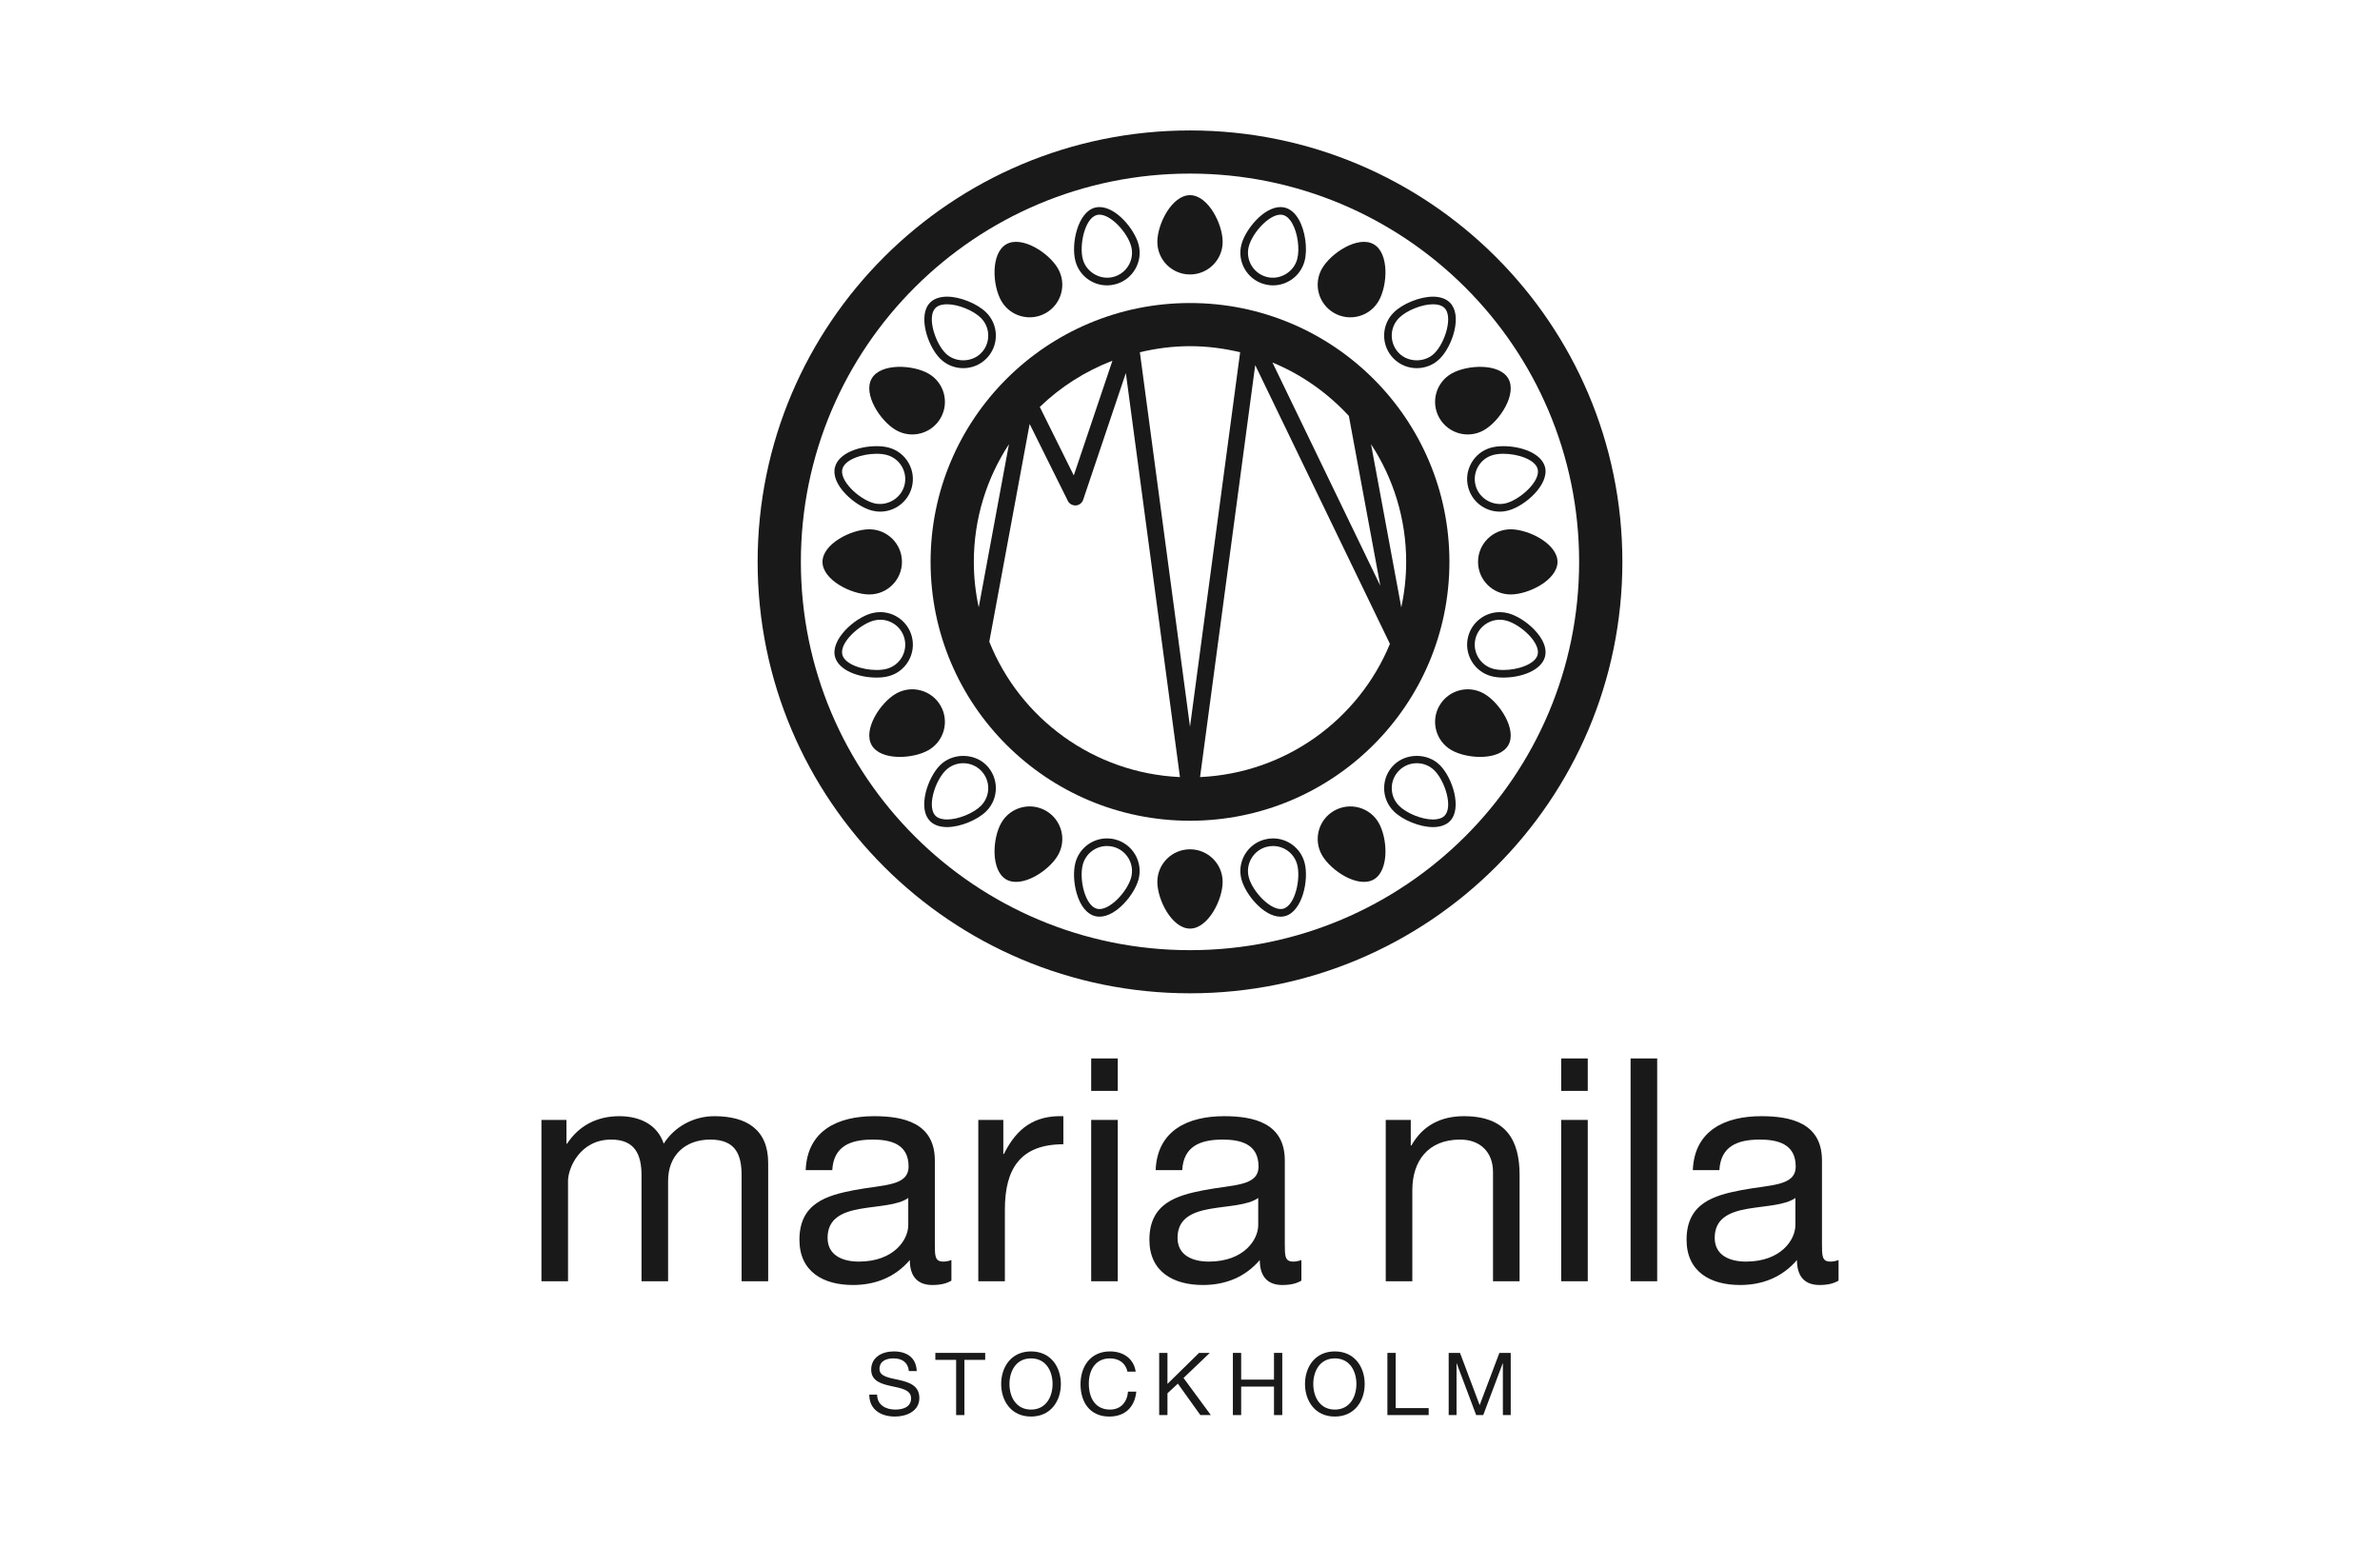 <svg width="200" height="130" viewBox="0 0 200 130" fill="none" xmlns="http://www.w3.org/2000/svg">
<path fill-rule="evenodd" clip-rule="evenodd" d="M75.289 36.142C76.601 36.898 78.279 36.449 79.038 35.139C79.795 33.83 79.345 32.156 78.033 31.4C76.72 30.644 74.012 30.498 73.254 31.808C72.497 33.117 73.977 35.386 75.289 36.142Z" fill="#1A1919"/>
<path fill-rule="evenodd" clip-rule="evenodd" d="M70.789 39.407C70.999 38.619 72.443 38.132 73.66 38.132C73.979 38.132 74.274 38.166 74.513 38.23C75.055 38.375 75.508 38.722 75.789 39.208C76.07 39.694 76.145 40.259 76 40.799C75.707 41.891 74.528 42.579 73.424 42.283C72.822 42.121 72.076 41.646 71.523 41.071C70.936 40.459 70.668 39.853 70.789 39.407ZM73.258 42.901C73.49 42.962 73.729 42.994 73.968 42.994C75.207 42.994 76.298 42.16 76.619 40.965C76.808 40.26 76.711 39.523 76.344 38.888C75.977 38.255 75.386 37.801 74.679 37.612C74.382 37.532 74.039 37.493 73.66 37.493C72.158 37.493 70.477 38.093 70.17 39.241C69.987 39.918 70.304 40.725 71.061 41.513C71.698 42.177 72.54 42.709 73.258 42.901Z" fill="#1A1919"/>
<path fill-rule="evenodd" clip-rule="evenodd" d="M78.615 25.877C78.871 25.622 79.283 25.569 79.584 25.569C80.519 25.569 81.796 26.085 82.431 26.718C82.828 27.113 83.045 27.64 83.045 28.202C83.045 28.763 82.828 29.29 82.431 29.686C81.638 30.476 80.249 30.476 79.457 29.686C78.602 28.832 77.864 26.629 78.615 25.877ZM80.944 30.938C81.678 30.938 82.367 30.654 82.884 30.138C83.401 29.622 83.686 28.934 83.686 28.202C83.686 27.469 83.401 26.782 82.884 26.266C82.133 25.516 80.683 24.929 79.584 24.929C78.979 24.929 78.488 25.101 78.162 25.425C77.11 26.476 77.931 29.067 79.004 30.138C79.52 30.654 80.209 30.938 80.944 30.938Z" fill="#1A1919"/>
<path fill-rule="evenodd" clip-rule="evenodd" d="M75.795 47.217C75.795 45.704 74.566 44.479 73.05 44.479C71.535 44.479 69.117 45.704 69.117 47.217C69.117 48.729 71.535 49.954 73.05 49.954C74.566 49.954 75.795 48.729 75.795 47.217Z" fill="#1A1919"/>
<path fill-rule="evenodd" clip-rule="evenodd" d="M87.897 26.299C89.209 25.543 89.659 23.869 88.901 22.559C88.144 21.25 85.87 19.772 84.559 20.528C83.246 21.285 83.391 23.988 84.149 25.297C84.906 26.606 86.585 27.055 87.897 26.299Z" fill="#1A1919"/>
<path fill-rule="evenodd" clip-rule="evenodd" d="M79.037 59.294C78.279 57.984 76.602 57.535 75.289 58.291C73.977 59.047 72.496 61.316 73.254 62.624C74.011 63.934 76.721 63.789 78.033 63.033C79.344 62.276 79.794 60.602 79.037 59.294Z" fill="#1A1919"/>
<path fill-rule="evenodd" clip-rule="evenodd" d="M70.788 55.027C70.513 54.001 72.257 52.463 73.424 52.149C73.602 52.102 73.785 52.078 73.968 52.078C74.919 52.078 75.754 52.717 75.999 53.633C76.144 54.174 76.07 54.739 75.789 55.225C75.508 55.711 75.055 56.059 74.513 56.203C74.275 56.267 73.979 56.301 73.66 56.301C72.444 56.301 70.999 55.814 70.788 55.027ZM74.679 56.82C75.386 56.632 75.977 56.178 76.344 55.545C76.71 54.91 76.808 54.174 76.619 53.468C76.298 52.273 75.209 51.438 73.968 51.438C73.729 51.438 73.491 51.47 73.258 51.532C71.793 51.924 69.784 53.758 70.169 55.192C70.477 56.339 72.159 56.94 73.66 56.94C74.04 56.94 74.382 56.9 74.679 56.82Z" fill="#1A1919"/>
<path fill-rule="evenodd" clip-rule="evenodd" d="M120.963 35.139C121.721 36.449 123.398 36.898 124.711 36.142C126.024 35.386 127.504 33.117 126.746 31.809C125.987 30.499 123.279 30.644 121.967 31.399C120.656 32.155 120.206 33.831 120.963 35.139Z" fill="#1A1919"/>
<path fill-rule="evenodd" clip-rule="evenodd" d="M117.568 26.717C118.203 26.085 119.481 25.57 120.416 25.57C120.716 25.57 121.129 25.623 121.385 25.878C121.713 26.205 121.785 26.865 121.582 27.686C121.393 28.46 120.985 29.245 120.543 29.685C119.749 30.478 118.361 30.476 117.568 29.685C116.748 28.867 116.748 27.535 117.568 26.717ZM117.115 30.137C117.632 30.654 118.322 30.938 119.056 30.938C119.79 30.938 120.48 30.654 120.997 30.137C121.523 29.612 121.987 28.731 122.206 27.839C122.466 26.779 122.336 25.922 121.838 25.426C121.512 25.101 121.02 24.93 120.416 24.93C119.317 24.93 117.866 25.516 117.115 26.265C116.046 27.332 116.046 29.07 117.115 30.137Z" fill="#1A1919"/>
<path fill-rule="evenodd" clip-rule="evenodd" d="M117.754 51.039L115.213 37.326C117.075 40.172 118.166 43.565 118.166 47.217C118.166 48.529 118.019 49.806 117.754 51.039ZM100.845 65.301L105.48 30.683L116.8 54.107C114.183 60.451 108.065 64.969 100.845 65.301ZM100 61.07L95.787 29.6C97.141 29.278 98.547 29.09 100 29.09C101.453 29.09 102.859 29.278 104.213 29.6L100 61.07ZM83.134 53.926L86.525 35.627L89.732 42.086C89.858 42.341 90.121 42.484 90.406 42.474C90.689 42.454 90.932 42.267 91.022 41.999L94.609 31.348L99.155 65.301C91.867 64.966 85.709 60.363 83.134 53.926ZM81.834 47.217C81.834 43.566 82.925 40.173 84.786 37.328L82.246 51.036C81.98 49.804 81.834 48.528 81.834 47.217ZM93.481 30.313L90.234 39.953L87.377 34.197C89.113 32.52 91.185 31.195 93.481 30.313ZM113.349 34.952L115.993 49.221L106.928 30.462C109.392 31.477 111.571 33.026 113.349 34.952ZM100 25.464C87.96 25.464 78.2 35.203 78.2 47.217C78.2 59.23 87.96 68.97 100 68.97C112.039 68.97 121.8 59.23 121.8 47.217C121.8 35.203 112.039 25.464 100 25.464Z" fill="#1A1919"/>
<path fill-rule="evenodd" clip-rule="evenodd" d="M129.213 39.405C129.487 40.431 127.743 41.971 126.575 42.283C125.463 42.581 124.292 41.891 124.001 40.799C123.856 40.258 123.931 39.693 124.212 39.207C124.493 38.721 124.946 38.374 125.486 38.23C125.726 38.166 126.021 38.132 126.34 38.132C127.557 38.132 129.001 38.619 129.213 39.405ZM125.321 37.612C124.614 37.8 124.023 38.253 123.657 38.887C123.29 39.522 123.192 40.259 123.382 40.965C123.702 42.16 124.791 42.995 126.031 42.995C126.27 42.995 126.509 42.963 126.741 42.901C128.207 42.509 130.216 40.675 129.831 39.24C129.523 38.093 127.842 37.493 126.34 37.493C125.961 37.493 125.618 37.532 125.321 37.612Z" fill="#1A1919"/>
<path fill-rule="evenodd" clip-rule="evenodd" d="M99.999 23.064C101.516 23.064 102.744 21.837 102.744 20.325C102.744 18.814 101.516 16.4 99.999 16.4C98.484 16.4 97.256 18.814 97.256 20.325C97.256 21.837 98.484 23.064 99.999 23.064Z" fill="#1A1919"/>
<path fill-rule="evenodd" clip-rule="evenodd" d="M92.172 18.067C92.241 18.049 92.316 18.039 92.392 18.039C93.379 18.039 94.751 19.562 95.056 20.699C95.201 21.239 95.127 21.804 94.845 22.29C94.564 22.776 94.111 23.123 93.569 23.268C92.469 23.566 91.286 22.877 90.994 21.786C90.681 20.62 91.145 18.342 92.172 18.067ZM93.025 23.98C93.263 23.98 93.503 23.948 93.735 23.886C94.442 23.697 95.034 23.244 95.4 22.61C95.767 21.976 95.865 21.239 95.675 20.534C95.336 19.271 93.809 17.4 92.392 17.4C92.26 17.4 92.13 17.417 92.006 17.45C90.57 17.834 89.982 20.488 90.375 21.951C90.694 23.145 91.784 23.98 93.025 23.98Z" fill="#1A1919"/>
<path fill-rule="evenodd" clip-rule="evenodd" d="M104.943 20.698C105.25 19.562 106.622 18.04 107.606 18.04C107.682 18.04 107.757 18.05 107.827 18.069C108.177 18.162 108.429 18.491 108.58 18.751C109.048 19.559 109.239 20.92 109.006 21.785C108.712 22.877 107.534 23.569 106.432 23.268C105.311 22.969 104.644 21.816 104.943 20.698ZM106.266 23.886C106.498 23.948 106.737 23.98 106.975 23.98C108.215 23.98 109.304 23.145 109.625 21.951C109.9 20.928 109.685 19.381 109.134 18.431C108.831 17.908 108.437 17.569 107.992 17.451C107.869 17.417 107.738 17.401 107.606 17.401C106.191 17.401 104.664 19.271 104.325 20.533C103.933 21.991 104.804 23.496 106.266 23.886Z" fill="#1A1919"/>
<path fill-rule="evenodd" clip-rule="evenodd" d="M112.103 26.3C113.415 27.055 115.093 26.607 115.851 25.297C116.608 23.987 116.754 21.285 115.442 20.529C114.129 19.773 111.856 21.25 111.098 22.559C110.34 23.868 110.79 25.543 112.103 26.3Z" fill="#1A1919"/>
<path fill-rule="evenodd" clip-rule="evenodd" d="M82.431 67.715C81.796 68.349 80.52 68.863 79.584 68.863C79.283 68.863 78.87 68.809 78.615 68.555C78.287 68.228 78.215 67.568 78.417 66.746C78.607 65.973 79.015 65.189 79.457 64.748C79.853 64.352 80.382 64.135 80.944 64.135C81.506 64.135 82.034 64.352 82.431 64.748C83.25 65.566 83.25 66.897 82.431 67.715ZM82.884 64.296C81.849 63.261 80.038 63.264 79.004 64.296C78.478 64.82 78.014 65.701 77.795 66.594C77.534 67.654 77.665 68.511 78.162 69.007C78.486 69.332 78.978 69.503 79.584 69.503C80.684 69.503 82.134 68.916 82.884 68.168C83.953 67.1 83.953 65.364 82.884 64.296Z" fill="#1A1919"/>
<path fill-rule="evenodd" clip-rule="evenodd" d="M126.949 44.479C125.434 44.479 124.205 45.704 124.205 47.216C124.205 48.729 125.434 49.954 126.949 49.954C128.465 49.954 130.883 48.729 130.883 47.216C130.883 45.704 128.465 44.479 126.949 44.479Z" fill="#1A1919"/>
<path fill-rule="evenodd" clip-rule="evenodd" d="M107.827 76.366C106.85 76.607 105.273 74.96 104.943 73.734C104.798 73.194 104.873 72.629 105.155 72.143C105.437 71.656 105.89 71.31 106.43 71.165C106.61 71.118 106.792 71.094 106.976 71.094C107.925 71.094 108.761 71.732 109.006 72.648C109.319 73.814 108.854 76.091 107.827 76.366ZM106.976 70.454C106.737 70.454 106.497 70.486 106.265 70.548C105.558 70.736 104.967 71.189 104.601 71.822C104.234 72.457 104.136 73.194 104.325 73.899C104.664 75.162 106.191 77.033 107.607 77.033C107.74 77.033 107.869 77.017 107.993 76.983C109.43 76.6 110.018 73.945 109.625 72.483C109.304 71.288 108.215 70.454 106.976 70.454Z" fill="#1A1919"/>
<path fill-rule="evenodd" clip-rule="evenodd" d="M112.103 68.134C110.791 68.89 110.341 70.564 111.099 71.874C111.856 73.183 114.13 74.66 115.441 73.904C116.754 73.149 116.609 70.445 115.851 69.135C115.094 67.827 113.415 67.378 112.103 68.134Z" fill="#1A1919"/>
<path fill-rule="evenodd" clip-rule="evenodd" d="M121.385 68.556C121.129 68.811 120.718 68.864 120.417 68.864C119.482 68.864 118.204 68.349 117.57 67.715C117.173 67.319 116.955 66.793 116.955 66.231C116.955 65.669 117.173 65.142 117.57 64.748C117.966 64.352 118.494 64.135 119.056 64.135C119.619 64.135 120.147 64.352 120.544 64.748C121.398 65.601 122.137 67.804 121.385 68.556ZM117.116 64.296C116.599 64.811 116.314 65.498 116.314 66.231C116.314 66.964 116.598 67.652 117.116 68.168C117.867 68.917 119.317 69.504 120.417 69.504C121.022 69.504 121.512 69.333 121.838 69.008C122.889 67.956 122.069 65.366 120.997 64.296C119.963 63.261 118.15 63.261 117.116 64.296Z" fill="#1A1919"/>
<path fill-rule="evenodd" clip-rule="evenodd" d="M129.212 55.027C129 55.814 127.558 56.301 126.341 56.301C126.022 56.301 125.727 56.267 125.486 56.203C124.946 56.059 124.492 55.711 124.211 55.225C123.929 54.739 123.854 54.173 123.999 53.634C124.246 52.719 125.081 52.079 126.031 52.079C126.214 52.079 126.398 52.103 126.577 52.15C127.179 52.311 127.925 52.787 128.477 53.362C129.064 53.974 129.332 54.58 129.212 55.027ZM126.742 51.533C126.509 51.471 126.27 51.44 126.031 51.44C124.792 51.44 123.703 52.274 123.381 53.469C123.192 54.173 123.29 54.91 123.656 55.545C124.023 56.178 124.614 56.632 125.321 56.82C125.618 56.9 125.961 56.94 126.341 56.94C127.842 56.94 129.523 56.339 129.83 55.192C130.013 54.514 129.696 53.708 128.939 52.92C128.302 52.256 127.46 51.724 126.742 51.533Z" fill="#1A1919"/>
<path fill-rule="evenodd" clip-rule="evenodd" d="M124.711 58.291C123.399 57.535 121.721 57.984 120.964 59.293C120.205 60.603 120.655 62.277 121.967 63.033C123.28 63.789 125.988 63.934 126.746 62.625C127.503 61.316 126.022 59.047 124.711 58.291Z" fill="#1A1919"/>
<path fill-rule="evenodd" clip-rule="evenodd" d="M87.897 68.134C86.585 67.377 84.907 67.826 84.149 69.136C83.392 70.446 83.246 73.148 84.558 73.904C85.87 74.66 88.144 73.183 88.902 71.874C89.659 70.565 89.21 68.89 87.897 68.134Z" fill="#1A1919"/>
<path fill-rule="evenodd" clip-rule="evenodd" d="M100 79.846C81.94 79.846 67.3 65.237 67.3 47.216C67.3 29.196 81.94 14.587 100 14.587C118.06 14.587 132.7 29.196 132.7 47.216C132.7 65.237 118.06 79.846 100 79.846ZM100 10.962C79.934 10.962 63.667 27.194 63.667 47.216C63.667 67.239 79.934 83.471 100 83.471C120.066 83.471 136.334 67.239 136.334 47.216C136.334 27.194 120.066 10.962 100 10.962Z" fill="#1A1919"/>
<path fill-rule="evenodd" clip-rule="evenodd" d="M95.055 73.736C94.726 74.96 93.154 76.627 92.173 76.365C91.725 76.245 91.332 75.71 91.095 74.897C90.871 74.133 90.832 73.25 90.993 72.648C91.24 71.732 92.075 71.093 93.026 71.093C93.208 71.093 93.391 71.116 93.568 71.164C94.689 71.465 95.356 72.618 95.055 73.736ZM93.734 70.547C93.503 70.484 93.264 70.453 93.026 70.453C91.786 70.453 90.696 71.287 90.374 72.483C90.182 73.2 90.222 74.194 90.479 75.076C90.785 76.125 91.328 76.801 92.007 76.982C92.131 77.015 92.261 77.032 92.394 77.032C93.809 77.032 95.336 75.162 95.675 73.9C96.066 72.443 95.196 70.938 93.734 70.547Z" fill="#1A1919"/>
<path fill-rule="evenodd" clip-rule="evenodd" d="M100.001 71.37C98.484 71.37 97.256 72.596 97.256 74.108C97.256 75.62 98.484 78.033 100.001 78.033C101.516 78.033 102.743 75.62 102.743 74.108C102.743 72.596 101.516 71.37 100.001 71.37Z" fill="#1A1919"/>
<path fill-rule="evenodd" clip-rule="evenodd" d="M45.5 94.111H47.602V96.104H47.655C48.653 94.583 50.178 93.797 52.044 93.797C53.699 93.797 55.223 94.452 55.775 96.104C56.695 94.662 58.298 93.797 60.033 93.797C62.739 93.797 64.553 94.924 64.553 97.73V107.668H62.319V98.778C62.319 97.1 61.872 95.763 59.691 95.763C57.536 95.763 56.143 97.127 56.143 99.225V107.668H53.909V98.778C53.909 97.022 53.358 95.763 51.36 95.763C48.706 95.763 47.734 98.202 47.734 99.225V107.668H45.5V94.111Z" fill="#1A1919"/>
<path fill-rule="evenodd" clip-rule="evenodd" d="M76.325 100.667C75.457 101.296 73.775 101.322 72.278 101.585C70.806 101.847 69.545 102.371 69.545 104.023C69.545 105.492 70.806 106.016 72.172 106.016C75.116 106.016 76.325 104.181 76.325 102.949V100.667ZM79.951 107.616C79.557 107.852 79.058 107.983 78.348 107.983C77.192 107.983 76.456 107.353 76.456 105.885C75.221 107.327 73.565 107.983 71.673 107.983C69.203 107.983 67.179 106.882 67.179 104.181C67.179 101.113 69.466 100.457 71.778 100.011C74.249 99.539 76.351 99.696 76.351 98.018C76.351 96.078 74.748 95.763 73.329 95.763C71.437 95.763 70.044 96.34 69.939 98.333H67.705C67.837 94.977 70.438 93.797 73.46 93.797C75.904 93.797 78.558 94.347 78.558 97.52V104.496C78.558 105.544 78.558 106.016 79.268 106.016C79.452 106.016 79.662 105.99 79.951 105.885V107.616Z" fill="#1A1919"/>
<path fill-rule="evenodd" clip-rule="evenodd" d="M82.21 94.111H84.312V96.969H84.365C85.442 94.793 86.94 93.718 89.358 93.797V96.157C85.758 96.157 84.444 98.202 84.444 101.637V107.668H82.21V94.111Z" fill="#1A1919"/>
<path fill-rule="evenodd" clip-rule="evenodd" d="M91.696 107.668H93.93V94.111H91.696V107.668ZM91.696 91.672H93.93V88.945H91.696V91.672Z" fill="#1A1919"/>
<path fill-rule="evenodd" clip-rule="evenodd" d="M105.733 100.667C104.866 101.296 103.184 101.322 101.686 101.585C100.214 101.847 98.953 102.371 98.953 104.023C98.953 105.492 100.215 106.016 101.581 106.016C104.525 106.016 105.733 104.181 105.733 102.949V100.667ZM109.36 107.616C108.966 107.852 108.466 107.983 107.757 107.983C106.601 107.983 105.865 107.353 105.865 105.885C104.629 107.327 102.974 107.983 101.082 107.983C98.612 107.983 96.588 106.882 96.588 104.181C96.588 101.113 98.874 100.457 101.187 100.011C103.657 99.539 105.759 99.696 105.759 98.018C105.759 96.078 104.156 95.763 102.737 95.763C100.845 95.763 99.452 96.34 99.347 98.333H97.113C97.245 94.977 99.847 93.797 102.869 93.797C105.313 93.797 107.967 94.347 107.967 97.52V104.496C107.967 105.544 107.967 106.016 108.677 106.016C108.86 106.016 109.071 105.99 109.36 105.885V107.616Z" fill="#1A1919"/>
<path fill-rule="evenodd" clip-rule="evenodd" d="M116.449 94.111H118.552V96.261H118.604C119.55 94.583 121.075 93.797 123.019 93.797C126.594 93.797 127.697 95.842 127.697 98.752V107.668H125.463V98.49C125.463 96.838 124.412 95.763 122.704 95.763C119.997 95.763 118.683 97.573 118.683 100.011V107.668H116.449V94.111Z" fill="#1A1919"/>
<path fill-rule="evenodd" clip-rule="evenodd" d="M131.191 107.668H133.425V94.111H131.191V107.668ZM131.191 91.672H133.425V88.945H131.191V91.672Z" fill="#1A1919"/>
<path fill-rule="evenodd" clip-rule="evenodd" d="M137.024 107.668H139.259V88.945H137.024V107.668Z" fill="#1A1919"/>
<path fill-rule="evenodd" clip-rule="evenodd" d="M150.873 100.667C150.006 101.296 148.324 101.322 146.826 101.585C145.354 101.847 144.093 102.371 144.093 104.023C144.093 105.492 145.354 106.016 146.721 106.016C149.664 106.016 150.873 104.181 150.873 102.949V100.667ZM154.5 107.616C154.106 107.852 153.606 107.983 152.897 107.983C151.74 107.983 151.005 107.353 151.005 105.885C149.769 107.327 148.114 107.983 146.222 107.983C143.752 107.983 141.728 106.882 141.728 104.181C141.728 101.113 144.014 100.457 146.327 100.011C148.797 99.539 150.9 99.696 150.9 98.018C150.9 96.078 149.297 95.763 147.878 95.763C145.985 95.763 144.592 96.34 144.487 98.333H142.254C142.385 94.977 144.987 93.797 148.009 93.797C150.453 93.797 153.107 94.347 153.107 97.52V104.496C153.107 105.544 153.107 106.016 153.817 106.016C154.001 106.016 154.211 105.99 154.5 105.885V107.616Z" fill="#1A1919"/>
<path fill-rule="evenodd" clip-rule="evenodd" d="M76.377 115.218C76.297 114.472 75.798 114.15 75.079 114.15C74.493 114.15 73.906 114.361 73.906 115.042C73.906 115.686 74.742 115.781 75.585 115.971C76.421 116.162 77.257 116.455 77.257 117.479C77.257 118.592 76.165 119.038 75.212 119.038C74.038 119.038 73.048 118.467 73.048 117.194H73.708C73.708 118.072 74.441 118.452 75.234 118.452C75.864 118.452 76.561 118.255 76.561 117.501C76.561 116.784 75.725 116.659 74.889 116.477C74.052 116.293 73.209 116.052 73.209 115.093C73.209 114.032 74.155 113.564 75.109 113.564C76.179 113.564 76.994 114.069 77.037 115.218H76.377Z" fill="#1A1919"/>
<path fill-rule="evenodd" clip-rule="evenodd" d="M80.347 114.274H78.601V113.688H82.789V114.274H81.043V118.914H80.347V114.274Z" fill="#1A1919"/>
<path fill-rule="evenodd" clip-rule="evenodd" d="M86.64 118.452C87.916 118.452 88.452 117.355 88.452 116.301C88.452 115.247 87.916 114.15 86.64 114.15C85.364 114.15 84.829 115.247 84.829 116.301C84.829 117.355 85.364 118.452 86.64 118.452ZM86.64 113.564C88.305 113.564 89.149 114.881 89.149 116.301C89.149 117.721 88.305 119.038 86.64 119.038C84.975 119.038 84.132 117.721 84.132 116.301C84.132 114.881 84.975 113.564 86.64 113.564Z" fill="#1A1919"/>
<path fill-rule="evenodd" clip-rule="evenodd" d="M94.739 115.262C94.592 114.523 93.998 114.15 93.272 114.15C92.025 114.15 91.497 115.174 91.497 116.265C91.497 117.457 92.025 118.452 93.279 118.452C94.196 118.452 94.724 117.808 94.79 116.945H95.487C95.355 118.247 94.54 119.038 93.22 119.038C91.592 119.038 90.8 117.838 90.8 116.315C90.8 114.801 91.665 113.564 93.279 113.564C94.372 113.564 95.274 114.15 95.435 115.262H94.739Z" fill="#1A1919"/>
<path fill-rule="evenodd" clip-rule="evenodd" d="M97.41 113.688H98.106V116.293L100.761 113.688H101.663L99.456 115.796L101.751 118.914H100.871L98.979 116.272L98.106 117.084V118.914H97.41V113.688Z" fill="#1A1919"/>
<path fill-rule="evenodd" clip-rule="evenodd" d="M103.603 113.688H104.3V115.935H107.058V113.688H107.754V118.914H107.058V116.52H104.3V118.914H103.603V113.688Z" fill="#1A1919"/>
<path fill-rule="evenodd" clip-rule="evenodd" d="M112.172 118.452C113.447 118.452 113.983 117.355 113.983 116.301C113.983 115.247 113.447 114.15 112.172 114.15C110.895 114.15 110.36 115.247 110.36 116.301C110.36 117.355 110.895 118.452 112.172 118.452ZM112.172 113.564C113.836 113.564 114.68 114.881 114.68 116.301C114.68 117.721 113.836 119.038 112.172 119.038C110.506 119.038 109.663 117.721 109.663 116.301C109.663 114.881 110.506 113.564 112.172 113.564Z" fill="#1A1919"/>
<path fill-rule="evenodd" clip-rule="evenodd" d="M116.588 113.688H117.284V118.328H120.057V118.914H116.588V113.688Z" fill="#1A1919"/>
<path fill-rule="evenodd" clip-rule="evenodd" d="M121.738 113.688H122.691L124.341 118.079L125.999 113.688H126.952V118.914H126.292V114.566H126.278L124.642 118.914H124.048L122.412 114.566H122.398V118.914H121.738V113.688Z" fill="#1A1919"/>
</svg>
